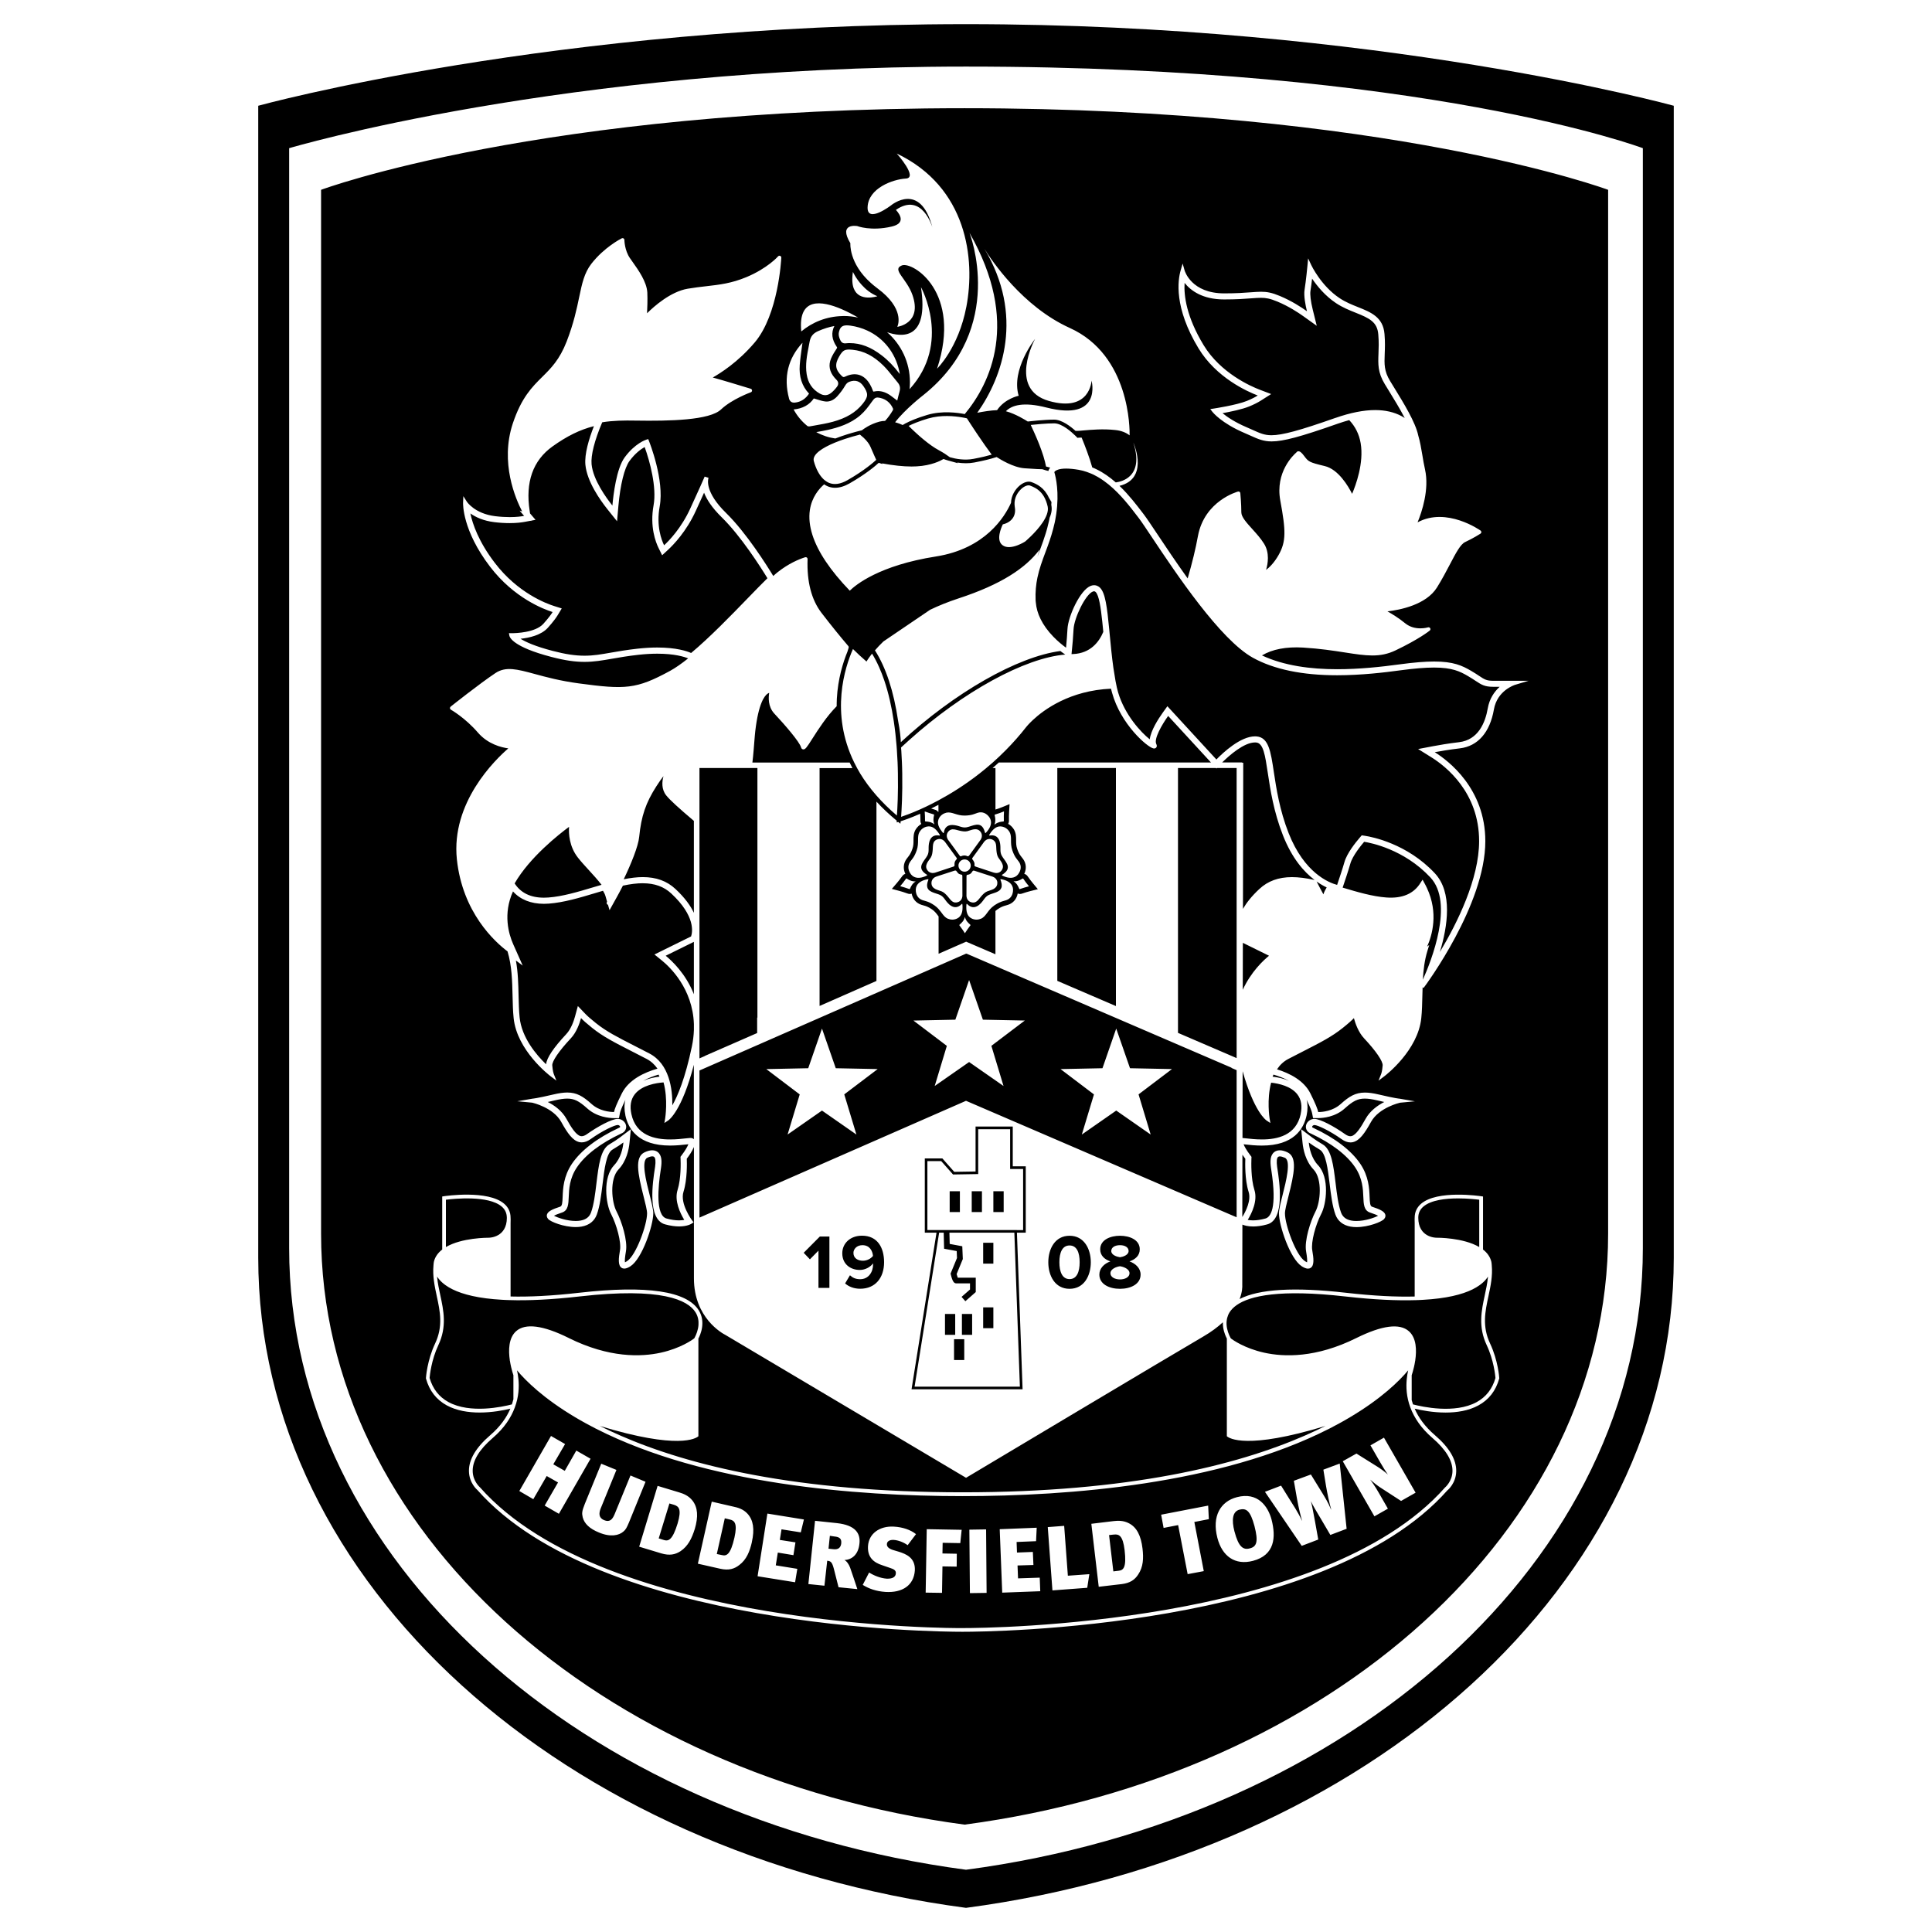 <?xml version="1.0" encoding="UTF-8"?> <svg xmlns="http://www.w3.org/2000/svg" id="Layer_1" data-name="Layer 1" viewBox="0 0 800 800"><path d="M553,173.05c6.13-2.15,11.66-3.25,16.41-3.25,4.19,0,7.88.85,10.96,2.51.46.25.88.5,1.29.77-1.95-3.78-4.43-7.79-6.38-10.97-.67-1.08-1.3-2.11-1.86-3.04-2.94-4.81-2.79-8.28-2.62-12.69.09-2.22.19-4.73-.08-7.91-.42-5.16-3.66-6.7-9.35-8.97-2.68-1.07-5.44-2.18-8.15-3.98-4.5-2.99-7.81-7.05-9.91-10.14-.2,1.7-.43,3.51-.66,4.94-.27,1.56.08,4.44.94,7.93l1.65,6.66-5.58-3.99c-1.98-1.42-6-4.08-10.71-6.04-3.1-1.3-4.84-1.56-6.79-1.56-1.15,0-2.41.09-4.02.21-2.72.21-6.1.46-11.26.46-8.96,0-13.83-3.67-16.37-6.85-.34,5.33.79,14.07,7.88,25.77,7.03,11.59,19.57,17.06,23.24,18.46l4.73,1.8-4.27,2.71c-1.29.82-2.92,1.64-4.82,2.42-2.93,1.2-7.79,2.2-11.05,2.79,1.91,1.56,5.13,3.76,10.04,5.85.9.38,1.71.75,2.47,1.09,3.03,1.37,4.84,2.19,7.75,2.19,4.44,0,11.62-1.94,26.51-7.18M209.87,504.26c-.02-1.93-.7-3.43-2.11-4.64-5.53-4.75-19.89-3.25-23.12-2.84v19.6c6.6-3.89,17.17-3.86,17.8-3.87.3,0,7.43-.13,7.44-8.25M235.5,554.04c16.71,8.3,29.96,7.88,38.15,6.07,8.18-1.81,13.07-5.34,13.8-5.9.25-.41,1.14-2.01,1.57-4.1.05-.25.09-.49.13-.76.04-.25.06-.5.08-.76.11-1.64-.15-3.44-1.21-5.16-3.18-5.14-14.09-10.46-47.93-6.61-11.93,1.36-21.51,1.77-29.24,1.52-.48-.02-.95-.03-1.41-.05-.47-.02-.94-.04-1.4-.07-9.85-.54-16.34-2.22-20.6-4.31-1.13-.55-2.09-1.13-2.93-1.73-1.04-.74-1.88-1.51-2.54-2.27-.38-.44-.71-.89-.99-1.32.01.12.03.25.04.37.24,2.43.75,4.84,1.29,7.32,1.38,6.41,2.81,13.04-.79,20.69-2.94,6.25-3.55,12.63-3.63,13.6,1.29,4.51,3.91,7.88,7.81,10,8.98,4.9,22.3,1.99,26.27.96.24-.72.45-1.44.62-2.14v-9.95c-.08-.22-.24-.71-.43-1.37-.32-1.11-.73-2.75-1.02-4.62-.04-.09-.07-.15-.08-.15l.05-.02c-.61-4.13-.55-9.26,2.61-12.07,3.83-3.4,11.15-2.45,21.76,2.81M459.81,527.23c0-1.85,2.61-2.74,3.95-2.9,1.31.16,3.95,1.05,3.95,2.9,0,1.56-1.78,2.55-3.95,2.55s-3.95-.99-3.95-2.55M467.33,518.02c0,1.66-2.26,2.39-3.57,2.58-1.31-.19-3.61-.93-3.61-2.58,0-1.5,1.5-2.42,3.61-2.42s3.57.92,3.57,2.42M455.22,527.77c0,3.99,4.08,5.9,8.54,5.9s8.54-1.95,8.54-5.9c0-2.58-2.04-4.56-4.59-5.45,2.36-.83,4.24-2.36,4.24-5.01,0-3.99-4.27-5.61-8.19-5.61s-8.19,1.63-8.19,5.61c0,2.64,1.85,4.18,4.21,5.01-2.55.89-4.56,2.87-4.56,5.45M438.67,522.67c0-3.92,1.15-6.95,4.21-6.95s4.18,3.03,4.18,6.95-1.15,6.98-4.18,6.98-4.21-3.06-4.21-6.98M434.08,522.67c0,5.49,2.71,11,8.8,11s8.8-5.52,8.8-11-2.74-10.97-8.8-10.97-8.8,5.48-8.8,10.97M393.24,501.89h4.23v-8.63h-4.23v8.63ZM402.37,501.89h4.23v-8.63h-4.23v8.63ZM411.33,501.89h4.27v-8.63h-4.27v8.63ZM411.33,541.35h-4.22v8.63h4.22v-8.63ZM411.33,514.61h-4.22v8.63h4.22v-8.63ZM398.31,552.72h4.23v-8.63h-4.23v8.63ZM399.28,554.54h-4.23v8.61h4.23v-8.61ZM395.53,544.09h-4.23v8.63h4.23v-8.63ZM388.89,510.42h1.88l.16,6.65s3.98.74,5.22.97c.04,1.03.11,2.53.12,2.87-.19.44-2.66,6.46-2.66,6.46l.09.36c.74,3.09,1.41,3.69,2.31,3.69h5.65v2.53c-.64.58-3.5,3.06-3.5,3.06l1.58,1.79,4.3-3.78v-5.96h-7.45c-.14-.36-.33-.94-.47-1.49.28-.66,2.56-6.23,2.56-6.23l-.22-5.29s-3.94-.74-5.21-.97c-.01-1.02-.07-3.44-.11-4.66h26.88l2.29,63.76h-43.6l10.17-63.76ZM421.05,509.34h-37.04v-28.56h5.72l4.9,5.55,10.42-.17v-18.57h13.22v16.46h5.38v25.3h-2.6ZM387.79,510.42l-10.34,64.85h45.98l-2.34-64.85h3.65v-27.47h-5.38v-16.47h-15.4v18.61l-8.83.14-4.9-5.54h-7.29v30.73h4.87ZM361.49,520.06c-1.02,1.24-2.58,1.98-4.18,1.98-2.04,0-3.92-.99-3.92-3.25,0-1.5,1.31-3.19,3.73-3.19,3.03,0,4.18,2.42,4.37,4.46M361.52,523.12v.45c0,3.22-1.92,6.12-5.33,6.12-1.88,0-3.09-.57-4.24-1.63l-2.01,3.38c1.5,1.34,3.67,2.2,6.25,2.2,6.28,0,9.89-4.56,9.89-10.97,0-6.03-2.71-11-9.15-11-4.85,0-8.16,3.15-8.16,7.3,0,4.53,3.44,6.89,7.27,6.89,2.33,0,4.46-1.31,5.49-2.74M339.48,512.02l-6.69,6.73,2.58,2.71,3.54-3.6v15.43h4.53v-21.27h-3.95ZM258.96,461.82c-.5-2.35-.5-4.5,0-6.42-1.62,3.36-2.13,4.86-2.26,5.53l-.4,2.06h-2.1c-1.99-.02-7.05-.44-11.01-4-3.47-3.12-5.41-4.08-8.33-4.08-1.38,0-3.06.24-5.13.73-1.09.26-2.06.47-2.91.67,2.79,1.42,5.89,3.65,7.75,7,1.81,3.28,3.91,6.69,5.84,7.12.15.04.31.05.47.05.64,0,1.39-.3,2.23-.9,4.33-3.09,10.25-6.28,12.66-6.28.18,0,.34.01.49.04,1.52.22,2.75,1.36,2.99,2.78.21,1.23-.4,2.43-1.55,3.03l-.04.02-.04.02-.36.17c-8.54,4-14.88,8.83-18.36,13.99-3.1,4.6-3.27,9.06-3.4,12.31-.11,2.86-.22,5.56-2.74,6.41-1.86.61-2.85,1.04-3.38,1.33,1.5.8,5.33,2.18,9.01,2.18.71,0,1.38-.06,1.97-.16,2.26-.4,3.68-1.49,4.36-3.33,1.18-3.2,1.73-7.75,2.26-12.16.91-7.46,1.69-13.9,5.28-16.04,1.8-1.06,3.26-2.02,4.35-2.84l4.62-3.48-.58,5.76c-.26,2.57-1.19,7.4-4.52,10.89-3.83,4.02-2.83,13.69-.84,17.4,2.15,4.13,4.69,12.15,3.89,16.56-.39,2.27-.53,3.78-.4,4.51.19-.08.48-.23.9-.5,3.72-2.42,8.26-15,8.26-19.75,0-1.35-.71-4.14-1.46-7.09-2.4-9.46-3.77-16.3.48-18.23,1.19-.55,2.21-.81,3.12-.81,1.06,0,1.78.37,2.2.68,1.87,1.4,1.78,4.08,1.44,6.53l-.12.81c-1.09,7.02-2.22,18.97,2.41,20.23,1.87.51,3.6.77,5.15.77.89,0,1.61-.09,2.18-.2-1.66-2.72-4.21-7.94-2.76-12.44,1.48-4.67,1.29-11.45,1.23-12.77l-.04-.91.55-.73c1.53-2.01,2.37-3.56,2.72-4.48-.21.02-.43.05-.67.08-1.82.2-4.22.47-6.89.47-13.13,0-17.33-6.82-18.54-12.54M274.76,448.2c-3.04.22-9.01,1.14-11.95,4.96-1.61,2.1-2.08,4.83-1.37,8.13,1.87,8.85,9.63,10.53,16.06,10.53,2.53,0,4.85-.26,6.53-.45.68-.08,1.24-.14,1.64-.16.09,0,.17-.01.25-.01.71,0,1.13.26,1.39.54v-30.84c-4.93,19.05-10.33,22.87-10.58,23.03l-1.62,1.08.32-1.92c.02-.12,1.25-7.86-.67-14.89M272.69,444.97c-2.07.61-4.31,1.43-6.38,2.57,2.29-.98,4.71-1.48,6.76-1.73-.12-.29-.25-.57-.38-.84M245.49,367.45c1.2-.36,2.4-.71,3.6-1.06-1.5-1.98-3.44-4.1-5.27-6.1-1.67-1.82-3.24-3.54-4.52-5.17-3.63-4.63-3.85-10-3.67-12.74-4.12,3.04-16.31,12.59-22.53,23.42,2.51,3.91,6.57,5.91,12.12,5.91.6,0,1.22-.02,1.85-.07,5.86-.43,12.25-2.34,18.42-4.19M266.17,365.73c-2.41,0-5.11.33-8.24,1-1.06,2.08-1.97,3.75-2.57,4.83l-2.96,5.33-.65-2.24c-.14-.04-.26-.12-.36-.23-.28-.33-.21-.65-.02-1.08l-.66-2.31c-.21-.74-.62-1.5-1.03-2.18-1.14.33-2.28.67-3.42,1.02-6.34,1.9-12.86,3.84-19,4.3-.69.05-1.38.08-2.03.08-5.42,0-9.8-1.77-12.81-5.13-4.22,9.33-1.77,17.67.08,21.84l3.94,8.86-2.82-2.1c.89,4.86,1,9.79,1.11,14.6.08,3.17.14,6.13.43,8.92.84,8.46,7,15.64,10.96,19.46.26-2.65,3.07-6.85,8.37-12.51,2-2.13,3.12-5.48,3.61-7.28l1.18-4.33,3.1,3.24c.91.95,2.36,2.22,4.32,3.78,4.31,3.47,8.78,5.75,16.18,9.53,1.82.93,3.8,1.94,5.99,3.08,8.34,4.33,9.62,14.84,9.53,21.49,2.23-3.92,5.34-11.22,8.08-24.31.51-2.41.77-4.69.85-6.87v-2.46c-.5-14.7-9.92-23.63-13.26-26.34l-3.08-2.49,3.55-1.75,11.62-5.72c.6-1.75,1.89-8.39-8.2-17.78-3.05-2.85-6.9-4.24-11.79-4.24M275.65,395.75c2.44,1.98,8.28,7.35,11.67,15.94v-21.69l-11.67,5.75ZM287.32,339.91c-6.23-5.26-10.01-8.73-11.46-10.56-2.01-2.54-1.76-5.66-1.13-7.97-.73.92-1.68,2.24-2.9,4.14-4.43,6.89-6.3,12.39-7.16,21.04-.38,3.89-3.4,11.29-6.4,17.52,2.93-.58,5.54-.89,7.9-.89,5.56,0,9.98,1.61,13.52,4.92,3.92,3.65,6.27,6.98,7.63,9.87v-38.08ZM309.69,247.65c3.11-3.21,5.86-6.04,8.09-8.22-2.78-4.55-10.97-17.45-18.93-25.23-4.1-4.02-6.25-7.45-7.31-10.18-.87,1.92-1.98,4.38-3.42,7.5-3.91,8.59-9.32,14.12-11.45,16.1l-2.49,2.3-1.5-3.04c-1.16-2.35-3.68-8.79-2.04-17.71,1.34-7.39-1.55-18.15-3.7-24.06-1.48.82-3.9,2.53-6.28,5.77-2.11,2.88-3.82,9.85-4.6,18.67l-.55,6.3-3.95-4.94c-3.12-3.91-8.47-11.51-9.16-18.44-.42-4.5,1.47-10.75,3.53-16.01-5.77,1.45-11.17,4.11-17.15,8.4-8.12,5.81-11.3,14.81-9.45,26.73l.15,1.01,2.27,2.65-1.8.34.02.15-.29-.1-2.22.42c-1.29.25-3.46.55-6.44.55-2.02,0-4.15-.13-6.35-.4-4.52-.55-7.73-2.09-9.9-3.6.92,4.38,3.42,11.72,10.14,20.49,9.46,12.39,21.23,16.81,24.62,17.87l3.08.97-1.67,2.77c-.58.96-1.76,2.64-4.1,5.25-2.76,3.06-7.7,4.16-11.29,4.54,2.07,1.3,5.98,3.12,13.33,5.03,5.24,1.37,9.29,1.98,13.14,1.98s6.89-.56,10.96-1.27c3.09-.54,6.56-1.14,10.96-1.63,2.87-.32,5.63-.49,8.21-.49,7.9,0,12.3,1.5,14.03,2.27,7.77-6.5,16.47-15.48,23.5-22.73M313.51,421.37h.12v-103.35h-24v120.24l.47-.21,1.83-.8v-.05l21.59-9.44v-6.4ZM485.29,442.68l-13.84,10.48h0s5.02,16.63,5.02,16.63l-.13-.09-14.13-9.84-.04.03-14.11,9.83-.1.07,5.02-16.6v-.02l-13.83-10.48h0s17.36-.36,17.36-.36h0s5.69-16.41,5.69-16.41l.09.24,5.58,16.05.04.12,17.32.35h.04ZM424.35,422.58l-13.84,10.48h0s5.03,16.63,5.03,16.63l-.13-.09-14.13-9.84-.03.03-14.11,9.83-.1.07,5.02-16.6v-.02l-13.83-10.48h0s17.36-.36,17.36-.36h0s5.69-16.41,5.69-16.41l.09.24,5.58,16.05.04.12,17.32.35h.05ZM363.43,442.68l-13.84,10.48h0s5.03,16.63,5.03,16.63l-.13-.09-14.13-9.84-.03.03-14.11,9.83-.1.07,5.02-16.6v-.02l-13.83-10.48h0s17.36-.36,17.36-.36h0s5.69-16.41,5.69-16.41l.09.24,5.58,16.05.04.12,17.32.35h.05ZM509.94,442.11l-109.72-47.23-.11.05-.09-.04-108.09,47.37-1.83.8-.47.21h0v60.92h0l2.3-1.01h0s108.08-47.36,108.08-47.36l109.81,47.27h0s2.24.95,2.24.95v-60.91l-2.11-.91v-.11ZM437.81,406.15l24.27,10.44v-98.58h-24.27v88.13ZM503.5,318.02h-15.72v109.67l22.18,9.54,2.1.91v-16.77h0v-103.35h-8.18l-.11.13-.07.08-.07-.08-.12-.13ZM443.78,270.01c-.04.36-.07.65-.09.85.23,0,.44-.02.65-.03,7.21-.3,10.78-5.05,12.51-9.17-.06-.63-.12-1.25-.18-1.87-.08-.77-.15-1.53-.23-2.28-.63-6-1.37-10.99-2.74-12.36-.21-.22-.43-.32-.68-.32-.14,0-.3.04-.47.1-3.11,1.2-7.78,10.99-8.01,15.62-.18,3.41-.47,6.61-.68,8.6h0c-.03.32-.06.6-.09.85M559.14,357.65c-.9,3.13-2.47,7.79-3.18,9.89,6.08,1.82,12.34,3.67,18.1,4.09,6.67.49,11.44-1.59,14.2-6.17l.8-1.21.7,1.3c.39.72.78,1.44,1.1,2.15,4.84,10.33,2.17,19.58.09,24.26l.86-.65-.76,2.47c-1.18,3.85-1.65,7.87-1.88,11.9,3.49-7.76,13.03-31.75,3.11-42.37-10.93-11.7-24.81-14.34-27.41-14.74-1.07,1.25-4.8,5.72-5.73,9.06M553.67,366.42c.78-2.3,2.21-6.57,3.04-9.46,1.04-3.7,4.72-8.23,6.25-10.01l.91-1.06,1.39.21c2.81.43,17.39,3.21,28.88,15.51,7.39,7.91,5.34,21.82,2.08,32.6,7.23-12.08,16.25-30.31,16.25-45.93,0-20.21-13.81-30.99-19.75-34.69l-5.51-3.43,6.38-1.21c2.37-.45,6.13-1.1,10.61-1.63,7.95-.96,10.83-8.14,11.85-13.99.69-4.01,2.7-6.93,4.94-8.94h-2.69c-3.55,0-4.86-.87-7.24-2.43-.8-.53-1.78-1.18-3.08-1.94-3.45-2.04-6.68-3.6-14.17-3.6-3.71,0-8.29.38-13.99,1.15-6.4.87-16.08,2.04-26.15,2.04-14.44,0-26.17-2.44-34.87-7.25-13.54-7.49-31.85-34.95-41.69-49.7-2.37-3.55-4.4-6.61-5.53-8.09l-.49-.64c-3.07-4.03-7.06-9.25-12.02-13.3-.61-.5-1.24-.98-1.88-1.44-.84-.61-1.71-1.18-2.6-1.69-.63-.36-1.27-.7-1.92-1.02-.28-.13-.56-.25-.85-.37-.06-.02-.11-.05-.17-.07-.52-.22-1.05-.43-1.59-.61-1.1-.38-2.23-.69-3.4-.89-1.97-.34-3.71-.51-5.18-.51s-2.46.16-3.21.39c-.26.08-.48.16-.67.25-.21.09-.38.19-.52.29-.08.05-.14.1-.2.15-.15.13-.26.25-.32.36.02.05.03.11.05.17.59,1.98,2.06,8.25.76,17.21-.11.77-.25,1.55-.4,2.35-.07.36-.13.71-.21,1.08-.09.42-.2.81-.3,1.22-.11.47-.23.95-.34,1.41-.94,3.59-2.1,6.74-3.24,9.78-1.33,3.55-2.54,6.84-3.3,10.48-.59,2.84-.91,5.89-.76,9.47.01.25.06.51.08.76.2,2.35.85,4.67,1.99,6.96,1.22,2.47,2.97,4.9,5.26,7.27,1.93,1.99,3.85,3.54,5.27,4.57.02-.16.03-.35.05-.52.19-1.94.4-4.52.55-7.24.26-5.17,5.22-16.16,9.63-17.85.48-.18.93-.27,1.39-.27.65,0,1.6.19,2.47,1.06,2.16,2.16,2.89,7.8,3.82,17.44.06.6.11,1.21.17,1.84.42,4.4.87,9.17,1.52,13.82l.9,5.54c.17.9.35,1.8.55,2.68.1.47.23.94.36,1.41.06.22.11.43.17.64,2.74,9.28,9.46,16.52,13.08,19.38.49-3.66,3.44-8.32,5.49-11.17l1.82-2.53,2.11,2.29,12.33,13.41,5.85,6.36c2.85-2.93,9.99-9.58,15.99-9.58.23,0,.46,0,.68.03,4.96.44,5.82,6.13,7.12,14.75,1,6.65,2.36,15.72,6.13,25.31,6.46,16.37,16.48,20.46,20.07,21.42M549.34,367.46c-1.26-.6-2.67-1.39-4.16-2.45,1.06,2.08,2.03,3.91,2.82,5.32.29-1,.8-1.98,1.35-2.86M527.16,445.85c2.01.25,4.34.74,6.55,1.69-2.01-1.1-4.18-1.91-6.2-2.51-.06-.02-.12-.04-.18-.06-.13.27-.25.55-.38.84.07,0,.14.02.21.03M538.58,461.29c.7-3.3.24-6.03-1.37-8.13-2.62-3.4-7.64-4.49-10.86-4.85-1.88,7.01-.66,14.67-.64,14.79l.32,1.92-1.62-1.08c-.24-.16-5.15-3.62-9.86-20.37l-.06,27.65c.39.03.89.08,1.51.15,1.69.19,4.01.45,6.53.45,6.44,0,14.19-1.68,16.07-10.53M525.48,395.75l-10.84-5.34-.04,19.44c3.45-7.51,8.62-12.27,10.88-14.1M516.67,505.13c.57.11,1.29.2,2.18.2,1.55,0,3.28-.26,5.14-.77,1.99-.54,4.94-3.89,2.41-20.22l-.12-.78c-.34-2.48-.44-5.17,1.43-6.56.43-.32,1.16-.69,2.22-.69.91,0,1.93.26,3.12.81,4.25,1.93,2.88,8.77.48,18.22-.75,2.96-1.46,5.75-1.46,7.1,0,4.75,4.54,17.33,8.25,19.75.42.28.71.43.91.51.13-.72-.01-2.24-.4-4.53-.79-4.38,1.75-12.4,3.88-16.5,2.01-3.74,3.01-13.41-.82-17.43-3.32-3.49-4.25-8.32-4.52-10.89l-.58-5.76,4.62,3.48c1.09.82,2.55,1.77,4.34,2.83,3.6,2.15,4.38,8.58,5.29,16.03.53,4.41,1.09,8.97,2.26,12.16.68,1.85,2.1,2.94,4.36,3.34.6.11,1.26.16,1.98.16,3.68,0,7.51-1.38,9.01-2.18-.53-.29-1.52-.72-3.36-1.32-2.55-.86-2.65-3.56-2.76-6.42-.13-3.25-.31-7.71-3.4-12.32-3.47-5.15-9.82-9.99-18.35-13.98l-.37-.17-.04-.02-.04-.02c-1.16-.6-1.76-1.8-1.55-3.05.23-1.4,1.47-2.55,3-2.77.13-.02.29-.03.47-.03,2.41,0,8.32,3.19,12.65,6.28.84.6,1.59.9,2.23.9.16,0,.32-.02.48-.05,1.92-.44,4.02-3.84,5.83-7.12,1.86-3.35,4.96-5.58,7.75-7.01-.85-.19-1.82-.41-2.91-.67-2.07-.49-3.75-.73-5.13-.73-2.92,0-4.87.95-8.33,4.08-3.96,3.57-9.02,3.98-11.01,3.99h-2.1s-.4-2.05-.4-2.05c-.13-.67-.64-2.17-2.26-5.53.49,1.92.49,4.06,0,6.42-1.22,5.72-5.41,12.54-18.55,12.54-2.67,0-5.06-.27-6.81-.46-.28-.03-.53-.06-.74-.08.35.92,1.19,2.46,2.72,4.48l.55.73-.04.91c-.05,1.31-.24,8.1,1.24,12.78,1.44,4.48-1.11,9.7-2.77,12.42M514.46,478.14l-.05,25.8c1.43-2.32,3.76-6.88,2.6-10.47-1.6-5.03-1.42-12.06-1.35-13.65-.35-.46-.77-1.04-1.2-1.68M506.06,315.72h8.3v.13h.44l-.12,60.5c1.43-2.49,3.58-5.26,6.78-8.23,3.54-3.31,7.96-4.92,13.52-4.92,2.74,0,5.81.39,9.36,1.18-4.4-3.35-9.36-8.98-13.09-18.46-3.88-9.86-5.27-19.1-6.28-25.85-1.12-7.44-1.86-12.36-4.82-12.62-.15-.01-.31-.02-.47-.02-4.59,0-10.67,5.38-13.61,8.28M612.52,516.37v-19.59c-1.39-.17-4.8-.55-8.7-.55-5.21,0-11.26.67-14.43,3.39-1.42,1.22-2.11,2.73-2.11,4.62,0,8.14,7.14,8.27,7.44,8.27.6-.01,11.19-.03,17.79,3.86M585.09,581.53c3.85,1.01,17.31,3.99,26.35-.94,3.89-2.12,6.52-5.49,7.8-10-.08-.97-.69-7.36-3.63-13.6-3.6-7.65-2.17-14.28-.79-20.69.53-2.48,1.05-4.89,1.29-7.32.01-.12.04-.25.04-.37-.28.43-.61.87-.99,1.32-.66.76-1.5,1.53-2.54,2.27-.83.59-1.8,1.18-2.92,1.73-4.26,2.09-10.76,3.77-20.61,4.31-.46.03-.93.04-1.4.07-.46.02-.93.04-1.41.05-7.72.24-17.31-.17-29.24-1.52-27.06-3.08-39.45-.3-44.96,3.57-1.38.97-2.34,2-2.97,3.03-.47.76-.77,1.54-.97,2.32-.24.97-.3,1.93-.24,2.84.02.26.04.51.08.76.04.26.08.51.13.76.43,2.09,1.33,3.69,1.57,4.1.74.56,5.62,4.09,13.81,5.9,8.18,1.81,21.44,2.23,38.15-6.07,10.61-5.26,17.93-6.22,21.76-2.81,3.17,2.81,3.23,7.94,2.62,12.06l.04.02s-.04.08-.07.14c-.28,1.88-.7,3.51-1.02,4.63-.19.66-.35,1.15-.42,1.37v10.29c.15.59.34,1.18.54,1.78M280.59,630.81c1.74-5.9.49-7.03-1.42-7.68l-1.98-.58-4.43,14.47,2.2.68c1.82.54,3.52.04,5.63-6.89M304.12,636.67c1.33-5.96,0-7.06-1.98-7.49l-2.02-.48-3.31,14.79,2.22.46c1.82.42,3.48-.17,5.09-7.28M348.34,639.03c.19-1.92-.76-2.62-2.86-2.81l-1.85-.28-.56,5.34,1.94.21c2.26.28,3.15-.78,3.34-2.47M511.18,634.17c1.69,6.5,3.67,7.73,6.37,6.97,2.79-.7,3.59-2.71,1.9-9.23-1.72-6.36-3.35-7.49-6.17-6.81-2.95.77-3.36,4.22-2.11,9.07M461.3,635.42l-2.06.22,1.77,15.04,2.24-.27c1.92-.22,3.27-1.33,2.43-8.51-.72-6.09-2.37-6.7-4.38-6.47M401.39,633.4l6.93-.11.21,26.29-6.91.1-.23-26.28ZM413.96,633.21l15.32-.61-.27,5.57-8.06.33.16,4.38,6.57-.26.24,5.41-6.58.2.21,5.34,8.98-.3.22,5.62-15.75.59-1.04-26.27ZM433.86,632.34l6.79-.52,1.53,20.65,8.89-.64-.87,5.64-14.41,1.08-1.93-26.21ZM451.9,630.97l9.17-1.11c1.82-.22,4.17-.3,6.42.91,3.23,1.67,4.97,5.14,5.6,10.44.48,4.06.32,7.61-1.78,10.74-1.39,2.17-3.33,3.56-6.85,3.99l-9.5,1.11-3.06-26.07ZM480.8,627.2l19.48-3.76.27,5.61-6,1.17,3.91,20.35-6.68,1.25-3.94-20.31-6.02,1.17-1.01-5.48ZM512.16,619.95c8.6-2.28,12.87,3.71,14.36,9.27,1.9,7.31,1.35,14.73-7.72,17.1-7.39,1.92-12.74-1.89-14.71-9.52-2.34-9.04,1.33-15.09,8.08-16.85M539.01,640.09l-15.22-22.36,6.68-2.56,3.83,6.16c3.29,5.06,4.38,7.42,4.78,8.31h.07c-.63-2.02-1.4-5.22-2.11-9.15l-1.28-7.33,7.05-2.6,4.67,7.58c1.06,1.76,2.45,3.91,3.67,6.9h.07c-.7-2.28-1.75-7.3-2.16-9.85l-1.08-6.63,6.77-2.53,2.86,27.01-6.74,2.55-3.91-6.66c-1.67-2.78-3.44-5.72-4.12-7.27h-.02c.37,1.29,1.06,4.76,1.68,8.22l1.36,7.61-6.85,2.62ZM569.12,627.89l-13.11-22.82,5.66-3.18,8.6,5.38c1.4.85,3.02,2.07,4.43,3.29-.95-1.27-2.29-3.48-3.17-5.02l-4.05-7.05,5.59-3.19,13.1,22.79-6.02,3.42-8.61-5.58c-1.27-.84-2.85-2.07-4.18-3.24.64.8,2.03,2.74,3.63,5.56l3.71,6.46-5.58,3.17ZM398.2,633.47l-.57,5.5-7.3-.13-.08,4.42,5.94.11-.05,5.34-5.89-.1-.18,10.96-6.77-.1.44-26.27,14.47.26ZM379.29,635.26l-3.45,4.57c-1.75-1.28-4.04-2.09-5.85-2.19-1.71-.08-2.74.7-2.74,1.75-.07.85.48,1.75,2.4,2.39l2.64.79c2.79.91,6.78,2.4,6.53,7.68-.4,6.27-5.23,9.33-12.09,8.94-3.95-.26-6.97-1.36-9.49-2.92l2.64-5.13c1.85,1.19,4.62,2.36,7.25,2.55,2.62.11,3.76-.8,3.82-2.23.08-1.15-.73-1.7-2.5-2.25l-3.02-1.04c-3.81-1.2-6.27-3.41-6.01-7.93.3-5.21,4.82-8.43,10.68-8.1,3.65.19,7,1.33,9.2,3.12M355.87,639.24c-.48,4.54-3.12,6.57-6.23,6.76.87.32,1.82,1.65,2.36,3.08.67,1.85,2.33,6.89,3.01,8.94l-7.79-.78-1.94-7.64c-.74-2.8-1.28-3.18-2.75-3.33l-1.15,10.34-6.65-.69,2.76-26.19,9.03.96c7.65.84,9.87,4.2,9.35,8.53M332.88,629.18l-1.29,5.34-7.98-1.26-.7,4.39,6.47,1.01-.84,5.3-6.46-1.07-.85,5.29,8.92,1.44-.92,5.56-15.53-2.49,4.06-25.95,15.11,2.44ZM311.35,638.5c-.89,3.97-2.26,7.31-5.21,9.53-2.07,1.63-4.37,2.34-7.88,1.56l-9.29-2.1,5.75-25.69,9.03,2.08c1.77.36,4.03,1.01,5.76,2.9,2.45,2.67,3,6.47,1.82,11.73M287.68,633.15c-1.23,3.91-2.8,7.09-5.9,9.17-2.22,1.43-4.56,1.9-7.95.9l-9.16-2.77,7.63-25.18,8.91,2.69c1.75.52,3.9,1.35,5.51,3.38,2.24,2.85,2.48,6.67.97,11.81M267.29,613.6l-6.86,16.85c-.88,2.05-1.36,3.02-2.28,3.72-1.82,1.63-5.36,2.43-10.15.4-3.85-1.55-6.03-3.67-6.7-6.24-.39-1.72-.39-2.47.88-5.66l6.78-16.58,6.29,2.57-6.49,15.88c-.9,2.22-.8,4.02,1.38,4.92,2.24.91,3.37-.1,4.35-2.44l6.58-16.05,6.23,2.6ZM244.53,604.04l-13.1,22.79-5.89-3.4,5.53-9.58-4.69-2.66-5.55,9.59-5.79-3.38,13.12-22.8,5.83,3.35-4.88,8.39,4.75,2.7,4.78-8.39,5.89,3.38ZM399.08,674.15c9.55,0,148.74-1.05,199.25-58.19.12-.11,3.07-2.6,3.11-6.87.04-4.29-2.75-8.88-8.28-13.64-4.82-4.14-7.61-8.49-9.15-12.61-.41-1.1-.74-2.17-.98-3.23-.49-2.13-.67-4.17-.66-6.04,0-.42.02-.83.04-1.23.02-.42.05-.84.09-1.23.13-1.36.34-2.6.59-3.68-3.62,4.34-10.97,11.64-24.15,19.46-1.42.85-2.91,1.7-4.47,2.55-1.28.7-2.59,1.4-3.96,2.1-.08.04-.16.08-.23.11-45.27,23.01-107.46,27.86-151.69,27.86s-106.43-4.84-151.69-27.86c-.08-.04-.16-.08-.23-.11-1.38-.7-2.69-1.4-3.97-2.1-1.56-.85-3.04-1.71-4.47-2.55-13.18-7.83-20.53-15.13-24.15-19.46.25,1.08.46,2.33.59,3.68.04.4.07.81.09,1.23.02.4.03.81.04,1.23.01,1.86-.17,3.88-.65,5.99-.25,1.07-.58,2.17-.99,3.28-1.54,4.13-4.32,8.47-9.15,12.61-5.54,4.76-8.32,9.34-8.28,13.64.04,4.27,3,6.76,3.02,6.79,52.14,58.96,198.35,58.32,199.83,58.28h.51M382.89,336.09s.09-.04.13-.06c1.2.46,2.28.8,3.3,1.1.4.1.52.1.44.47-.23,1.04-.46,2.3.18,3.78-1.25-1.03-2.52-1.16-3.58-1.23-.38-.02-.35-.13-.33-.55,0-1.08-.03-2.22-.13-3.51M396.23,380.38c-1.23.55-2.5.55-3.8.02-1.68-.76-2.33-2.42-3.84-4.05-.45-.49-.98-.98-1.64-1.44-2.41-1.67-3.74-1.77-4.94-2.17-1.89-.63-2.87-2.3-2.81-4.49.16-2.3,2.03-3.49,4.19-4.03,1.25-.24,1.22-.43.76.85-1.25,3.99,2.1,4.38,4.44,5.24.23.08.44.17.64.26,1.7.82,2,2.17,3.52,3.65.25.25.49.47.74.64,1.87,1.38,3.47.69,4.47-.28.21-.24.55-.6.57.09.19,2.58-.21,4.75-2.29,5.71M401.61,383.45c-.67.89-1.35,1.84-2.06,2.98-.72-1.14-1.4-2.09-2.07-2.98-.26-.32-.35-.39-.06-.64.81-.7,1.75-1.57,2.13-3.13.38,1.56,1.31,2.43,2.13,3.13.29.25.19.32-.06.64M419.48,368.25c.06,2.19-.93,3.86-2.81,4.49-1.13.38-2.39.51-4.54,1.91-.13.09-.26.16-.4.26-2.86,1.98-3.29,4.5-5.48,5.49-1.31.53-2.57.53-3.8-.02-2.08-.95-2.47-3.12-2.29-5.71.02-.69.36-.33.57-.09.99.97,2.6,1.67,4.47.28.24-.18.49-.39.74-.64,1.52-1.48,1.82-2.83,3.52-3.65.78-.37,1.77-.62,2.68-.96,1.79-.66,3.3-1.65,2.4-4.55-.46-1.28-.49-1.09.76-.85,2.16.53,4.03,1.73,4.19,4.03M384.09,360.44c-.82-1.07-.68-2.07-.22-3.03.39-.81,1.07-1.58,1.54-2.32.57-.91.7-2.03.8-3.17.08-1.13.02-2.19.39-3.04.27-.63.77-1.02,1.38-1.27.21-.08.42-.14.62-.17,1.2-.21,2.26.42,3.02,1.61l4.42,6.08c.16.19.23.39.15.59-.45.43-1.06,1.05-.94,2.45.02.39-.13.59-.54.7l-6.11,2.02-.3.1c-.8.27-1.46.56-2.29.5-.8-.07-1.49-.46-1.92-1.05M398.51,370.31c.11,1.65-.56,2.93-2.09,3.31-.65.16-1.28.13-1.87-.21-.8-.47-1.38-1.35-2.11-2.22-.76-.86-1.52-1.68-2.52-2.09-.41-.17-.87-.31-1.33-.46-.44-.15-.89-.3-1.28-.51-.93-.5-1.65-1.23-1.61-2.58,0-.73.33-1.46.93-1.98.59-.49,1.23-.66,1.96-.89.06-.02.12-.04.18-.06l6.42-2.08c.18-.06.36-.09.51-.07.09.02.17.05.25.11,1.02,1.5,1.39,1.42,2.31,1.63.19.11.25.31.23.56l.02,7.52ZM399.42,360.95c-1.4,0-2.54-1.14-2.54-2.54s1.14-2.54,2.54-2.54,2.54,1.14,2.54,2.54-1.14,2.54-2.54,2.54M412.98,365.56c.02.93-.33,1.56-.85,2.03-.23.21-.48.39-.76.55-.8.43-1.8.63-2.61.97-.99.4-1.76,1.22-2.51,2.09-.73.87-1.31,1.75-2.11,2.22-.59.34-1.22.37-1.87.21-1.52-.38-2.2-1.67-2.08-3.31l.02-7.52c-.01-.25.09-.56.41-.57.62-.1,1.29-.19,1.98-1.33.22-.38.4-.48.9-.34l6.42,2.08c.81.26,1.5.41,2.14.95.03.03.05.06.08.08.55.52.85,1.2.85,1.9M406.51,346.67c-.19.81-.67,1.35-1.17,2.03l-3.97,5.47c-.19.27-.41.45-.7.4-1.23-.61-2.21-.25-2.67-.04-.25.17-.49-.04-.61-.23l-4.44-6.06c-1.06-1.26-1.28-2.69-.27-3.9.43-.51.95-.85,1.63-.93.92-.09,1.91.28,3.01.55,1.12.26,2.22.46,3.26.21.85-.22,1.79-.63,2.68-.76,1.05-.15,2.05.02,2.83,1.12.43.59.59,1.37.41,2.15M407.16,349.05c.88-1.39,2.18-2.03,3.64-1.44.58.24,1.04.62,1.33,1.2.02.03.04.05.06.08.36.84.31,1.9.39,3.04.1,1.14.24,2.25.8,3.17.46.74,1.15,1.51,1.54,2.32.46.96.6,1.96-.21,3.03-.43.59-1.12.98-1.93,1.05-.23.02-.44,0-.64-.03-.55-.08-1.06-.28-1.65-.47l-6.41-2.12c-.3-.09-.53-.24-.59-.5.2-1.08-.26-1.8-.84-2.56-.17-.23-.1-.46.09-.68l4.42-6.08ZM388.47,336.2c-.27-.42-.73-.8-1.54-.99-.4-.12-.86-.26-1.35-.41.97-.48,1.97-.99,3.01-1.54v2.84s-.08.06-.12.1M388.59,339.35c.07-.19.15-.39.26-.59.67-1.17,1.69-1.92,3.06-2.26,2.36-.48,4.19,1.3,7.66,1.21,2.93-.06,4.06-.77,5.27-1.15,1.9-.6,3.68.17,4.92,1.97,1.23,1.95.42,4.02-1.01,5.72-.87.93-.73,1.07-1.11-.24-1.48-4.33-4.85-1.92-7.35-1.45-1.85.34-2.9-.58-5-.87-.35-.06-.67-.09-.97-.09-2.32-.02-3.21,1.49-3.44,2.87-.03.31-.09.81-.51.26-.81-.96-1.45-1.92-1.77-2.89-.27-.83-.3-1.65,0-2.48M412.13,339.88v-.77c-.04-.51-.13-.99-.24-1.43-.08-.3,0-.36.24-.43.06-.02.11-.03.18-.05,1.06-.33,2.17-.7,3.42-1.22-.09,1.35-.09,2.51-.06,3.63.02.41.06.52-.32.56-.97.08-2.11.25-3.22,1.07-.11.08-.23.13-.34.23.23-.57.3-1.08.34-1.58M423.3,363.86c.32-.2.37-.09.59.25.63.92,1.33,1.86,2.19,2.89-1.31.33-2.42.68-3.47,1.04-.38.15-.48.21-.63-.14-.41-.99-.95-2.15-2.32-2.99,1.61.12,2.73-.5,3.64-1.05M415.76,362.89c-1.15-.55-1.24-.37-.11-1.14,3.68-2.72.36-5.2-.85-7.44-.88-1.66-.33-2.93-.68-5.02-.05-.35-.13-.67-.21-.95-.37-1.19-1.03-1.84-1.78-2.17-.65-.28-1.36-.33-2-.24-.3.07-.79.16-.4-.4.72-1.15,1.5-2.1,2.4-2.7.82-.54,1.75-.78,2.81-.56,1.33.28,2.35,1.02,3.09,2.23,1.18,2.1.04,4.38,1.17,7.66.95,2.78,1.97,3.64,2.7,4.67,1.16,1.63.96,3.55-.38,5.28-1.48,1.76-3.7,1.62-5.76.78M379.21,364.95c-1.38.83-1.94,1.98-2.36,2.96-.15.35-.25.29-.63.13-1.05-.38-2.16-.74-3.46-1.09.87-1.02,1.58-1.95,2.23-2.85.23-.34.27-.46.59-.25.9.57,2.01,1.21,3.62,1.11M376.87,356.83c.73-1.03,1.75-1.9,2.7-4.67,1.14-3.28,0-5.56,1.17-7.66.74-1.2,1.77-1.95,3.09-2.23,2-.42,3.49.76,4.77,2.58.15.22.3.44.45.68.39.57-.09.47-.4.4-.02,0-.03,0-.05,0-1.37-.19-3.04.22-3.72,2.41-.09.28-.16.61-.22.95-.35,2.09.2,3.36-.68,5.02-1.21,2.24-4.53,4.73-.84,7.44,1.13.76,1.04.59-.11,1.14-2.05.84-4.27.99-5.76-.78-1.34-1.73-1.53-3.66-.38-5.28M420.19,209.81c-.06-.31-.07-.61-.09-.91-.07-1.32.22-2.56.72-3.63.49-1.06,1.17-1.95,1.87-2.62.12-.12.25-.25.37-.36,1.24-1.06,2.6-1.54,3.45-1.23.05.02.09.04.14.06.71.26,1.45.59,2.18,1.02,1.67.99,3.29,2.58,4.33,5.37.25.67.48,1.4.66,2.22.85,3.94-3.91,9.34-6.95,12.32-1.37,1.34-2.39,2.19-2.4,2.2-.03.02-1.38.88-3.13,1.54-2.01.76-4.56,1.27-6.27-.08-2.73-2.14-.47-7.25.17-8.58.85-.19,2.82-.8,4.05-2.49.95-1.3,1.25-2.93.89-4.85M353.2,268.75c1.71,1.71,3.57,3.43,5.6,5.18,0,0,.62-1.12,2.03-2.93.09-.11.18-.23.27-.34,1.08,1.76,2.06,3.66,2.94,5.64.77,1.73,1.46,3.51,2.09,5.36,1.82,5.35,3.09,11.15,3.96,16.95.53,3.51.91,7.02,1.18,10.42,0,.02,0,.03,0,.05.04.46.07.91.1,1.37.13,1.8.23,3.55.3,5.26.03.78.06,1.55.08,2.3,0,.04,0,.08,0,.13.02.74.04,1.46.05,2.17.15,8.06-.2,14.52-.41,17.39-.04-.04-.08-.08-.13-.11-3.2-2.72-5.97-5.48-8.39-8.24-2.63-3.01-4.84-6.03-6.67-9.03-.44-.73-.84-1.45-1.24-2.17-.02-.04-.05-.08-.07-.13-.42-.77-.82-1.54-1.19-2.3-10.05-20.54-3.81-39.51-.51-46.97M599.39,617.06c-50.87,57.55-190.69,58.62-200.31,58.62h-1.02c-9.57,0-149.42-1.06-200.39-58.71-.05-.03-3.44-2.85-3.49-7.84-.06-4.78,2.91-9.77,8.82-14.85,4.2-3.61,6.78-7.37,8.32-10.98-2.71.66-7.5,1.6-12.73,1.6-4.57,0-9.47-.72-13.6-2.97-4.31-2.35-7.2-6.07-8.59-11.06l-.03-.12v-.13c.02-.29.49-7.27,3.79-14.28,3.38-7.18,2.07-13.27.68-19.72-.88-4.08-1.77-8.3-1.34-12.75.02-.19.02-.39.05-.59.01-.15.03-.25.04-.36.03-.22.06-.37.07-.42h0s0-.01,0-.01v-.02h0c.5-2.11,1.77-3.76,3.45-5.07v-21.96l.65-.1c.74-.11,18.26-2.69,25.01,3.11,1.76,1.51,2.65,3.46,2.65,5.78,0,.09.07.96,0,2.24v30.38c7.53.19,16.89-.23,28.53-1.56,27.84-3.16,44.46-.7,49.42,7.33,1.45,2.35,1.64,4.79,1.36,6.89-.15,1.13-.45,2.17-.77,3.03-.26.7-.54,1.29-.77,1.73v40.45c-.97.87-8.2,5.68-40.82-4.26,1.35.68,2.77,1.36,4.22,2.04,1.43.67,2.9,1.34,4.43,2,28.18,12.29,72.72,23.43,141.59,23.43s113.4-11.15,141.58-23.43c1.52-.67,3-1.33,4.42-2,1.45-.68,2.86-1.36,4.22-2.04-32.62,9.93-39.86,5.12-40.82,4.25v-40.45c-.23-.44-.5-1.02-.77-1.73-.32-.86-.61-1.9-.77-3.04-.08-.63-.12-1.29-.1-1.97-2.12,1.96-4.76,3.96-8.13,5.92-11.84,6.89-96.19,57.27-97.04,57.78l-1.18.7-99.64-59.15c-1.31-.67-13.04-7.1-13.04-23.43v-54.4c-.72,1.76-2.08,3.71-2.96,4.86.07,1.59.24,8.61-1.35,13.65-1.61,5.01,3.57,11.92,3.62,11.99l.53.69-.71.5c-.1.07-1.74,1.21-5.27,1.21-1.56,0-3.49-.23-5.81-.86-7.5-2.05-5.05-17.86-4.25-23.05l.12-.77c.32-2.3.17-3.69-.44-4.15-.17-.12-.41-.19-.7-.19-.52,0-1.23.19-2.07.58-2.65,1.21-.5,9.68.93,15.3.82,3.25,1.53,6.05,1.53,7.72,0,4.92-4.55,18.7-9.4,21.87-.44.29-1.53,1-2.62,1-.38,0-.76-.09-1.11-.32-1.58-1.04-1.22-4.03-.66-7.26.61-3.37-1.42-10.65-3.63-14.91-2.31-4.29-3.59-15.28,1.23-20.34,2.77-2.91,3.59-7.03,3.83-9.4-.93.7-2.38,1.69-4.57,2.99-2.52,1.5-3.3,7.94-4.06,14.17-.55,4.55-1.13,9.26-2.4,12.72-.99,2.69-3.16,4.4-6.3,4.96-.78.14-1.59.2-2.42.2-4.96,0-10.44-2.18-11.44-3.36-.61-.72-.6-1.38-.48-1.81.38-1.37,2.3-2.23,5.48-3.27.83-.28.92-1.67,1.02-4.11.13-3.36.34-8.43,3.83-13.63,3.73-5.54,10.43-10.67,19.38-14.86l.36-.17c.23-.12.24-.25.22-.36-.05-.28-.37-.62-.87-.69-.03,0-.07,0-.11,0-1.28,0-6.32,2.34-11.18,5.81-1.29.92-2.51,1.38-3.7,1.38-.35,0-.69-.04-1.03-.11-2.74-.63-4.9-3.67-7.49-8.37-3.32-6-11.92-7.94-12.01-7.96l-6.17-.58,6.35-1.09s1.52-.06,8.62-1.73c2.24-.53,4.09-.8,5.72-.8,3.92,0,6.51,1.56,10.03,4.73,3.28,2.96,7.54,3.33,9.32,3.34.23-1.2,1.1-3.42,3.24-7.7,2.85-5.73,9.37-8.72,14.75-10.26-1.14-1.64-2.6-3.04-4.5-4.03-2.19-1.13-4.16-2.14-5.95-3.06-7.56-3.86-12.11-6.19-16.64-9.82-2.32-1.86-3.72-3.13-4.56-4.01-.59,2.17-1.86,5.85-4.21,8.35-4.89,5.22-7.84,9.53-7.7,11.24.19,2.43.6,3.47.6,3.49l1.12,2.81-2.41-1.82c-.57-.43-13.97-10.71-15.31-24.15-.3-2.9-.36-5.92-.44-9.12-.14-6.14-.29-12.49-2.08-18.43-5.24-3.94-18.66-16.06-20.98-38.13-2.46-23.52,15.88-41.25,21.3-45.93-2.89-.39-8.42-1.75-12.54-6.49-5.35-6.21-11.17-9.49-11.23-9.53-.22-.13-.37-.35-.39-.61-.02-.25.09-.5.29-.66.12-.1,12-9.55,18.55-13.9,4.28-2.86,9.02-1.58,16.18.36,4.7,1.28,10.56,2.87,18.27,3.91,19.29,2.6,23.84,2.46,37.86-5.18,2.27-1.25,4.81-3.04,7.48-5.17-1.6-.66-5.63-1.94-12.76-1.94-2.31,0-4.95.13-7.93.47-4.33.48-7.76,1.08-10.79,1.61-4.1.71-7.5,1.31-11.41,1.31s-7.99-.55-13.78-2.06c-15.81-4.12-17.25-8.08-17.37-8.83l-.17-1.01,1.02.02h.22c1.45,0,9.68-.19,13.02-3.89,2.23-2.49,3.31-4.03,3.82-4.87-3.61-1.13-15.96-5.77-25.87-18.74-11.52-15.04-11.22-26.06-11.2-26.53l.11-2.71,1.45,2.29s3.24,4.96,11.72,6c2.31.28,4.33.38,6.04.38,2.78,0,4.78-.27,5.96-.5l-1.88-2.19,1.08.37c-2.7-5.15-9.28-20.22-3.89-36.46,3.59-10.74,7.96-15.08,12.19-19.27,3.69-3.66,7.17-7.12,10.12-14.68,2.94-7.63,4.19-13.61,5.19-18.42,1.16-5.54,2.08-9.92,5-13.71,5.35-6.9,12.31-10.43,12.61-10.57.23-.12.52-.1.74.04.23.14.36.38.36.65,0,.04.04,4.24,2.3,7.52.3.44.64.91.99,1.41,2.52,3.54,5.97,8.39,6.2,12.85.13,3.03,0,6.43-.11,8.56,2.92-2.9,9.74-8.96,16.84-10.17,2.75-.47,5.24-.75,7.65-1.03,5.6-.64,10.43-1.19,16.63-3.76,8.73-3.63,13.09-8.54,13.13-8.6.21-.25.56-.33.86-.21.3.12.49.42.48.75-.05.95-1.24,23.51-10.96,35.05-7.07,8.35-14.35,12.8-17.41,14.57,3.73,1,11.79,3.46,15.72,4.66.31.1.53.38.54.71,0,.33-.19.63-.51.74-.08.03-7.84,2.86-12.3,7.08-4.71,4.54-21.37,4.87-35.33,4.65-4.91-.09-9.4-.03-13.9.7-3.19,7.5-4.76,13.67-4.41,17.39.64,6.44,6.07,13.91,8.62,17.1.4-4.57,1.67-15.29,5.07-19.94,4.32-5.9,8.83-7.31,9.02-7.37l.74-.22.29.72c.26.66,6.45,16.21,4.47,27.12-1.51,8.19.77,14.01,1.82,16.13,1.94-1.78,7.12-7.06,10.87-15.3,3.76-8.19,5.32-11.72,5.91-13.1h0s0-.02.01-.04l1.61.49c-.22.63-1.69,5.81,7.26,14.57,8.39,8.2,16.97,21.86,19.54,26.09.69-.63,1.33-1.19,1.87-1.61,4.44-3.51,8.61-5.28,11.34-6.15.24-.08.49-.03.7.12.2.15.31.39.3.64-.34,9.35,1.6,16.84,5.76,22.27,4.08,5.3,7.82,9.91,11.09,13.73.17.2.23.48.15.74-.15.46-.32,1-.49,1.59-1.79,4.36-3.94,11.16-4.39,19.44-.03.6-.05,1.21-.06,1.83,0,.44-.01.89-.01,1.34-4.15,4.16-7.62,9.58-9.97,13.27-2.44,3.84-3.05,4.74-3.97,4.58-.19-.03-.64-.17-.81-.81-.55-2.24-6.92-9.59-11.06-13.99-2.7-2.89-2.44-6.79-2.13-8.59-.17.05-.36.13-.57.27-1.37.87-3.86,4.05-5.2,15.59-.11.86-.24,2.53-.4,4.46-.08,1.04-.17,2.15-.26,3.25-.16,1.9-.34,3.76-.53,5.28h40.27c.36.76.74,1.53,1.15,2.3h-13.6v98.49l23.55-10.35v-74.26c2.44,2.65,5.23,5.29,8.39,7.9v.72l.65-.19.88.72.1-1.01c1.15-.36,4.05-1.34,8.1-3.11.06.85.09,1.69.09,2.64-.04.67.11,1.18.37,1.57-.94.57-1.76,1.34-2.39,2.38-.85,1.51-.85,2.97-.85,4.39,0,1.18,0,2.28-.47,3.6-.64,1.87-1.27,2.67-1.88,3.44-.2.25-.38.49-.56.73-1.31,1.85-1.45,4.04-.47,6.14-.47.12-.97.44-1.4,1.1-.72,1-1.4,1.87-2.13,2.72l-2.05,2.4,3.05.82c1.07.29,2.09.61,3.28,1.04.78.32,1.4.29,1.86.1.45,2.23,1.86,3.91,4.01,4.62.28.09.57.18.89.26.95.26,1.92.53,3.55,1.66,1.14.79,1.8,1.69,2.5,2.63.07.09.14.19.21.29v15.44l10.98-4.81.04.06.07-.11.32-.14,12.13,5.21v-17.93c.24-.21.5-.42.79-.63,1.62-1.13,2.6-1.4,3.55-1.66.31-.08.6-.17.88-.26,2.16-.72,3.57-2.41,4.01-4.69.48.23,1.12.32,1.96-.01,1.16-.4,2.21-.71,3.31-.99l3.06-.77-2.01-2.43c-.73-.88-1.39-1.75-2.08-2.74-.48-.75-1.02-1.07-1.54-1.17.98-2.08.85-4.29-.47-6.15-.17-.24-.36-.48-.56-.73-.61-.77-1.24-1.56-1.88-3.44-.46-1.31-.46-2.43-.46-3.6,0-1.42,0-2.88-.89-4.46-.64-1.03-1.45-1.8-2.41-2.35.23-.37.38-.85.34-1.54-.02-.94-.03-2.08.06-3.46l.19-3.16-2.93,1.2c-1.1.45-2.08.78-2.91,1.04v-17.17h-1.19c.86-.74,1.72-1.51,2.58-2.3h87.86l-4.65-5.06-13.09-14.23c-2.66,3.71-5.96,9.52-4.93,11.6.3.6.3,1.1,0,1.48-.13.16-.39.4-.86.4-.11,0-.23-.02-.36-.04-2.61-.59-13.5-10.02-17.08-23.04-.05-.16-.09-.32-.13-.48-.03-.12-.06-.24-.09-.36-.06-.25-.14-.49-.2-.75,0-.03-.01-.06-.02-.09-17,.75-27.72,8.64-32.35,12.97-1.73,1.62-2.64,2.75-2.67,2.79-2.77,3.55-5.67,6.79-8.6,9.75-1.77,1.78-3.55,3.47-5.34,5.06-.9.8-1.79,1.56-2.69,2.3-.05.04-.1.08-.15.13-.9.75-1.8,1.47-2.69,2.17-5.99,4.68-11.81,8.3-16.89,11.03-1.85,1-3.61,1.88-5.23,2.66-.87.41-1.69.79-2.49,1.14-3.61,1.61-6.36,2.59-7.81,3.07.2-2.68.61-9.42.47-17.9-.01-.71-.03-1.44-.05-2.17,0-.04,0-.08,0-.13-.02-.76-.05-1.52-.08-2.3-.06-1.55-.14-3.13-.25-4.76-.03-.42-.07-.82-.1-1.24,0-.07-.01-.14-.02-.21.49-.46,1-.91,1.5-1.37.65-.6,1.3-1.2,1.96-1.78,22.27-19.98,47.8-33.97,64.54-35.34-.32-.22-.69-.47-1.1-.77-.29-.21-.6-.45-.93-.7-17.72,2.34-43.8,17.14-66.05,37.75-.08-1.77-.34-4.75-1.14-8.87-1.82-12.25-5.02-22.01-9.58-29.15.94-1.1,2.1-2.34,3.49-3.68l19.37-13.14c3.48-1.67,7.36-3.25,11.68-4.67,17.72-5.79,27.82-12.55,33.6-20.2-.3.93-.59,1.91-.86,2.91.32-.9.66-1.8,1-2.7.1-.27.2-.53.3-.8.72-1.94,1.44-3.93,2.09-6.04.12-.4.25-.79.36-1.2.12-.42.24-.83.35-1.26.11-.4.2-.82.3-1.23.12-.51.26-1,.38-1.53.1-.48.18-.94.27-1.4.22-.51.4-1.01.54-1.52.26-.92.37-1.82.29-2.7-.02-.24-.02-.49-.07-.72-.02-.11-.06-.21-.08-.31.03-.42.06-.82.08-1.22-.31-.58-.67-1.19-1.08-1.82-1.84-4.06-4.88-5.62-7.21-6.45-1.4-.5-3.25.06-4.96,1.51-1.75,1.49-3.41,4.04-3.51,7.09-2.59,5.8-10.65,19-31.09,22.21-23.47,3.68-33.22,11.75-35.67,14.16-8.09-8.41-13.24-16.12-15.46-23.07-1.17-3.66-1.54-7.11-1.06-10.33.8-5.37,3.83-8.84,5.91-10.64.47.32.97.62,1.48.83.97.4,1.99.6,3.06.6,1.86,0,3.85-.61,5.97-1.81,7.06-4.04,10.98-7.49,12.1-8.53l1.51.5-.12-.26c4.56.84,8.73,1.29,12.21,1.29.72,0,1.41-.02,2.07-.06,6.14-.32,10-2.35,11.15-3.05.42.16,1.16.42,2.15.7.01,0,.02,0,.04,0l3.81,1.06-.4-.3c1.14.18,2.37.3,3.65.3,1.14,0,2.31-.09,3.48-.31,4.28-.8,7.08-1.58,8.51-2.03l.28-.08c.19-.06.35-.11.48-.15,1.42.93,6.85,4.3,11.51,4.65,4.47.34,6.85.39,7.44.4.04.01.1.03.15.05h0s.42.14.42.14c.01,0,.02,0,.03.01l1.17.36v-.03c.21.06.45.12.7.19.05-.2.14-.45.28-.72.11-.21.27-.44.46-.67-.68-.17-1.27-.33-1.71-.46-.08-.42-.19-.87-.29-1.31-.05-.2-.08-.39-.13-.59-.12-.48-.26-.98-.41-1.48-.08-.27-.14-.53-.23-.81,0-.01,0-.02-.01-.04-.08-.27-.18-.54-.27-.81-.16-.5-.32-1.01-.51-1.51-.02-.06-.04-.12-.06-.18-.04-.1-.08-.2-.11-.3-.26-.72-.53-1.44-.81-2.16-.09-.23-.18-.44-.27-.67-.24-.59-.47-1.18-.72-1.75-.11-.25-.21-.48-.31-.72-.06-.14-.12-.28-.18-.41-.17-.41-.35-.8-.52-1.19-.1-.22-.19-.43-.29-.64-.24-.53-.47-1.04-.7-1.53-.07-.16-.14-.31-.21-.46-.1-.21-.21-.45-.3-.65,2.01-.22,6.48-.66,9.73-.66s7.27,3.68,8.75,5.13c.36.35.57.57.58.58l.26.28h.14s.24-.04.24-.04c.01,0,.21-.02.57-.03.21-.01.46-.02.8-.02,1.33,3.24,3.27,8.23,4.39,12.34.2.08.4.16.59.25.09.04.19.08.29.12.3.13.6.27.9.42,2.9,1.41,5.53,3.29,7.92,5.39.01.01.03.02.04.03.04,0,.08,0,.11-.01,1.32-.18,3.89-.77,5.84-2.7,2.29-2.26,3.73-6.34,1.34-13.75,0,0,1.12,2.46,1.6,5.58.3,1.91.35,4.07-.23,6.07-.22.75-.53,1.48-.95,2.16-1.12,1.82-3.05,3.32-6.17,4.08.04.04.09.09.14.13,3.8,3.68,6.95,7.78,9.49,11.11l.49.64c1.16,1.53,3.12,4.47,5.61,8.2,3.36,5.03,7.71,11.56,12.51,18.25,1.92-6.61,3.31-12.35,4.24-17.49,2.72-14.72,16.47-18.44,16.61-18.48.21-.05.45-.02.63.11s.3.33.32.55c0,.04.42,4.35.42,7.98,0,1.88,2.19,4.3,4.52,6.87,1.75,1.94,3.56,3.94,4.92,6.14,2.32,3.78,1.57,8.23.8,10.79,1.36-1.01,3.32-2.88,5.17-6.13,3.21-5.67,3.02-10.14.72-22.6-2.16-11.77,5.46-18.86,6.64-19.88.13-.21.34-.41.66-.48.72-.15,1.47.4,2.58,1.91,1.75,2.33,1.96,2.62,8.49,4.18,5.67,1.32,9.78,8.34,11.37,11.5,1.51-3.53,4.94-12.75,3.54-20.98-.63-3.71-2.24-6.91-4.73-9.54-1.54.42-3.13.91-4.79,1.49-15.36,5.41-22.55,7.33-27.34,7.33-3.45,0-5.65-1-8.77-2.4-.75-.34-1.56-.7-2.45-1.08-9.61-4.1-13.17-8.59-13.31-8.77l-.88-1.14,1.42-.21c.1-.02,9.49-1.43,13.8-3.19,2.14-.88,3.55-1.66,4.43-2.22-4.41-1.68-17.16-7.39-24.51-19.51-10.25-16.92-8.59-28.24-7.4-32.32l.82-2.81.8,2.82c.11.39,2.87,9.53,16.42,9.53,5.06,0,8.39-.25,11.06-.45,1.63-.12,2.97-.22,4.22-.22,2.45,0,4.52.39,7.76,1.75,4.82,2.01,8.91,4.67,11.21,6.32-.62-2.53-1.4-6.46-.98-8.94.58-3.59,1.18-9.81,1.18-9.87l.29-3.09,1.31,2.81c.04.09,4.06,8.58,11.69,13.65,2.49,1.66,5.13,2.72,7.69,3.74,5.33,2.13,10.36,4.15,10.93,11.11.29,3.33.18,5.93.09,8.23-.17,4.28-.29,7.11,2.25,11.28.56.93,1.18,1.95,1.85,3.02,3.72,6.04,8.64,14.05,9.78,19.48.77,2.61,1.25,5.43,1.71,8.18.32,1.96.66,3.99,1.1,5.91,1.84,8.26-1.32,17.62-3.08,21.9,12.04-6.52,25.93,3.3,26.08,3.41.21.15.32.39.32.64,0,.25-.14.49-.35.63-.12.08-2.92,1.88-6.37,3.49-1.94.91-3.86,4.58-6.29,9.23-1.52,2.89-3.23,6.15-5.35,9.56-4.5,7.23-15.43,9.32-20.51,9.91,1.92,1.07,4.73,2.79,7.35,4.94,4.07,3.31,9.38,1.69,9.44,1.68.35-.11.73.05.91.37.17.32.1.72-.19.95-.18.15-4.44,3.57-14.17,8.21-6.49,3.11-12.22,2.22-20.9.87-4.83-.75-10.31-1.6-17.41-2.04-7-.4-12.7.7-17,3.25,9.15,4.3,20.24,5.72,31.16,5.72,9.19,0,18.23-.98,25.81-2.01,6.02-.82,10.64-1.18,14.33-1.18,7.96,0,11.59,1.66,15.46,3.95,1.34.79,2.35,1.45,3.18,2.01,2.22,1.47,3.06,2.02,5.85,2.02h14.6l-5.51,1.65c-.3.1-7.47,2.33-8.84,10.25-1.65,9.46-6.64,15.17-14.05,16.07-4.48.53-8.22,1.18-10.44,1.6,5.58,3.48,20.94,15.02,20.94,36.84,0,26.27-24.52,59.4-25.57,60.79l-.4-.25c-.04,1.18-.07,2.37-.1,3.54-.08,3.2-.14,6.22-.44,9.12-1.34,13.44-14.74,23.72-15.31,24.15l-2.41,1.82,1.12-2.81s.41-1.06.6-3.49c.14-1.72-2.81-6.03-7.7-11.24-2.35-2.5-3.62-6.18-4.21-8.35-.84.87-2.24,2.15-4.56,4.01-4.52,3.63-9.08,5.96-16.63,9.82-1.79.91-3.76,1.92-5.95,3.06-2.01,1.04-3.54,2.55-4.7,4.31,5.19,1.61,11.15,4.58,13.83,9.99,2.14,4.28,3,6.5,3.24,7.7,1.78-.01,6.03-.38,9.32-3.34,3.51-3.17,6.11-4.73,10.03-4.73,1.62,0,3.47.27,5.72.8,7.11,1.67,8.58,1.73,8.62,1.73l6.34,1.09-6.17.58c-.09.02-8.69,1.97-12.01,7.96-2.59,4.7-4.75,7.74-7.49,8.37-.34.08-.68.11-1.03.11-1.19,0-2.41-.46-3.7-1.38-4.86-3.46-9.91-5.81-11.18-5.81-.04,0-.08,0-.11,0-.49.07-.82.41-.86.69-.02.11,0,.25.22.36l.36.17c8.94,4.19,15.64,9.32,19.38,14.86,3.49,5.2,3.7,10.27,3.83,13.63.1,2.44.19,3.83,1.02,4.11,3.18,1.04,5.09,1.91,5.48,3.27.12.43.13,1.09-.48,1.81-1,1.18-6.48,3.36-11.44,3.36-.83,0-1.64-.06-2.42-.2-3.13-.55-5.31-2.27-6.3-4.96-1.27-3.47-1.85-8.17-2.4-12.72-.76-6.22-1.54-12.66-4.06-14.17-2.19-1.3-3.64-2.29-4.58-2.99.24,2.37,1.06,6.49,3.83,9.4,4.83,5.07,3.55,16.06,1.24,20.34-2.22,4.26-4.24,11.53-3.63,14.91.56,3.23.93,6.22-.66,7.26-.35.23-.73.32-1.11.32-1.08,0-2.18-.72-2.62-1-4.86-3.17-9.4-16.95-9.4-21.87,0-1.67.71-4.47,1.53-7.72,1.42-5.61,3.57-14.09.92-15.3-.84-.38-1.55-.58-2.07-.58-.29,0-.53.06-.7.19-.61.46-.75,1.85-.44,4.15l.12.77c.8,5.2,3.26,21.01-4.25,23.05-2.32.64-4.25.86-5.81.86-2.17,0-3.62-.43-4.44-.78l-.05,25.03c.04.64.05,2.81-1.1,5.79,7.97-4.14,22.68-5.02,43.96-2.6,11.64,1.33,21,1.75,28.53,1.56v-30.42c-.07-1.27,0-2.15,0-2.26,0-2.26.89-4.21,2.64-5.72,6.74-5.8,24.26-3.22,25.01-3.11l.65.1v21.96c1.69,1.31,2.95,2.97,3.45,5.07h0s0,.01,0,.02h0c.01.06.04.21.07.43.02.11.03.21.04.36.02.2.03.39.05.59.42,4.45-.47,8.67-1.35,12.75-1.39,6.45-2.7,12.54.68,19.72,3.3,7.02,3.76,13.99,3.78,14.28v.13s-.03.12-.03.12c-1.39,4.99-4.27,8.72-8.59,11.06-4.13,2.26-9.04,2.97-13.6,2.97-5.28,0-10.1-.96-12.8-1.61,1.55,3.6,4.16,7.36,8.39,10.99,5.91,5.07,8.87,10.07,8.81,14.85-.06,4.99-3.44,7.81-3.58,7.93M467.75,180.27c-1.57-1.21-3.57-1.98-5.98-2.21-5.01-.55-9.87-.11-13.09.17-1.08.1-1.95.18-2.52.19h-.8c-2.03-1.83-5.69-4.66-8.88-4.66-4.16,0-10.23.7-10.91.78-1.01-.65-5.14-3.21-9.05-4.26,2.47-2.54,7.34-3.94,16.71-1.55,23.38,5.98,18.76-11.14,18.76-11.14,0,0-.54,13.32-17.67,8.43-17.13-4.9-5.71-25.69-5.71-25.69,0,0-10.06,12.65-6.8,23.54,0,0-5.7,1.14-8.94,5.96-2.55.08-5.73.6-8.21,1.09,10.63-14.95,19.43-40.49,2.95-67.92-.45-.72-.68-1.13-.68-1.13.23.38.46.75.68,1.13,2.98,4.82,15.76,23.94,35.38,32.81,25.03,11.31,24.81,42.19,24.76,44.47M384.4,173.28c5.23-1.56,10.89-.99,13.95-.46.97.16,1.68.32,2.03.41.32.5.71,1.09,1.14,1.76.46.7.97,1.48,1.52,2.32.29.43.59.88.89,1.34.19.29.38.58.58.87.2.29.39.58.59.87,1.8,2.67,3.78,5.51,5.54,7.86-1.54.45-4.04,1.1-7.58,1.76-3.64.69-7.28.02-9.74-.68-.49-.37-1.03-.72-1.56-1.08-.18-.12-.36-.26-.54-.38-.75-.48-1.53-.93-2.33-1.37-2.02-1.06-4.21-2.65-6.34-4.4,0,0-.02-.02-.02-.02-.08-.07-.17-.13-.25-.21-.21-.17-.4-.34-.61-.51-.21-.18-.43-.36-.64-.54-.05-.04-.09-.08-.14-.13-.11-.09-.22-.19-.33-.28-.36-.32-.7-.63-1.05-.95-.21-.19-.42-.38-.62-.57-.3-.28-.59-.55-.88-.82-.24-.23-.47-.45-.7-.67-.25-.24-.5-.48-.74-.72-.11-.11-.21-.21-.32-.32,1.63-.83,4.22-1.92,8.15-3.1M401.43,96.38c21.23,37.1,8.45,62.55-1.94,75.08-2.89-.57-9.39-1.49-15.53.35-4.41,1.31-7.19,2.55-8.85,3.43l-.02-.02-.51.31s-.04.03-.07.04l-.74.42c-.61-.29-1.74-.76-3.12-1.14,4.17-5.46,11.72-11.28,11.72-11.28,34.74-27.76,19.07-67.18,19.07-67.18M400.13,127.1c-3.25,17.02-12.11,25.56-12.11,25.56,10.49-31.77-10.2-44.47-14.56-42.76-4.36,1.71,1.94,5.29,4.38,12.28,4.12,11.84-6.3,13.16-6.3,13.16,0,0,3.27-6.28-6.21-14.36-.63-.54-1.33-1.09-2.08-1.65-.97-.72-1.83-1.44-2.64-2.16-9.2-8.21-8.49-16.46-8.49-16.46-5.16-8.53,2.84-7.1,2.84-7.1,0,0,5.67,2.21,14.25.21,5.68-1.33,3.73-4.75,1.77-6.91,10.92-7.53,15.12,7.3,15.12,7.3-5.03-19.33-17.13-9.18-17.13-9.18,0,0-9.89,7.59-9.72.85.21-8,10.55-11.65,15.82-11.94,5.27-.29-3.74-10.36-3.74-10.36,29.09,13.87,32.62,43.59,28.81,63.51M348.6,128.06c2.49,1.08,4.84,2.34,6.73,3.44-1.92-.42-3.91-.65-5.95-.65-.23,0-.46.02-.68.03-6.43.16-12.31,2.51-16.91,6.36-1.43-14.27,8.43-12.81,16.82-9.18M326.71,164.96c-2.32-8.75-.44-16.5,5.58-23.03-.07.53-.14,1.06-.22,1.58-.35,2.49-.71,5.06-.91,7.61-.37,4.82.92,8.81,3.85,11.87-1.5,2.24-3.41,3.45-5.83,3.71q-1.97.21-2.49-1.75M335.33,176.55c-.38.07-.82,0-.96-.11-2.39-1.93-4.28-4.19-5.75-6.89,3.74-.36,6.55-1.9,8.36-4.57.44.13.86.26,1.27.39,1.2.38,2.33.73,3.49.87,1.74.21,3.49-.55,4.93-2.12,1.28-1.41,2.39-2.9,3.28-4.44.51-.87,1.04-1.35,1.83-1.63,2.37-.86,4.29-.25,5.71,1.8,2.13,3.09,2.09,4.39-.23,7.31-2.87,3.6-6.83,5.98-12.45,7.5-2.38.64-4.88,1.08-7.29,1.5-.74.13-1.47.26-2.2.39M362.84,190.41c-.9.84-4.81,4.35-11.9,8.41-2.9,1.65-5.48,2.03-7.69,1.12-.27-.11-.53-.26-.79-.41-.25-.15-.5-.32-.75-.51-.23-.17-.45-.36-.67-.56-1.72-1.61-3.13-4.17-4.05-7.5-.2-.71-.08-1.41.35-2.15,1.55-2.65,6.76-5.14,12.48-7.04,2.07-.69,4.21-1.3,6.27-1.82,0,0,.01,0,.02.02.24.19.44.38.65.57.28.24.57.47.83.71,0,0,0,0,.01,0,.34.32.66.65.95.97.02.02.04.04.06.07.27.31.53.62.76.92,0,0,0,0,0,0,.48.64.86,1.28,1.11,1.89.24.56.48,1.11.72,1.66.11.25.22.5.33.75.09.21.19.43.28.64.02.05.04.1.06.15.33.74.64,1.44.95,2.1M369.75,169.81c-.97,1.66-2.05,3.15-3.25,4.47-.77.02-1.55.09-2.32.3-3.95,1.06-6.63,3.07-7.28,3.59-.17.04-.45.11-.82.2l-1.52.39h0c-2.19.59-5.44,1.54-8.67,2.81-2.74-.38-5.38-1.25-7.89-2.64.18-.03.36-.06.53-.1,1.48-.26,2.87-.51,4.26-.82,4.1-.93,9.33-2.46,13.52-6.12,1.87-1.64,3.37-3.65,4.6-5.4,1.27-1.82,1.73-2.17,3.71-1.69,2.36.57,4.1,2.04,5.16,4.38.07.14.05.49-.04.64M346.46,143.6c.21.3.24.37-.02.76-.83,1.24-1.69,2.6-2.31,4.07-1.19,2.81-.69,5.51,1.49,8.03.22.25.46.49.71.76q1.38,1.39.25,2.92c-.76,1.03-1.59,1.89-2.44,2.57-1.43,1.13-3.01,1.22-4.71.25-3.08-1.75-4.85-4.38-5.41-8.02-.61-3.95.11-7.71.89-11.69.11-.6.23-1.2.34-1.8.4-2.14,1.46-3.44,3.54-4.35,2.32-1.02,4.48-1.7,6.7-2.1-1.39,2.79-1.06,5.62.98,8.6M372.51,162.02c-.36,1.27-.67,2.56-.93,3.65l-.05.21-.31-.24c-.8-.62-1.6-1.24-2.41-1.82-1.77-1.26-3.5-1.88-5.25-1.88-.52,0-1.05.06-1.58.17-.32.07-.4.07-.54-.33-.31-.89-.71-1.78-1.2-2.62-2.32-4.07-6.05-5.24-10.23-3.23-.66.32-.91.27-1.46-.26-2.7-2.62-2.98-4.81-1.05-8.09,1.59-2.7,2.32-3.06,5.58-2.74,4.61.46,8.66,2.54,12.74,6.57,1.41,1.4,2.69,3,3.93,4.56.64.8,1.27,1.6,1.94,2.38.95,1.11,1.2,2.28.81,3.68M353.51,119.42c-.6-1.58-.8-3.78-.33-6.83,0,0,1.19,2.68,3.66,5.4,1.6,1.77,3.74,3.57,6.46,4.67,0,0-7.58,2.53-9.78-3.23M372.35,153.55c.09.44.16.87.22,1.32-2.36-3.14-4.82-5.68-7.48-7.72-4.49-3.45-8.7-5.07-13.24-5.07-.17,0-.33,0-.49,0-.33,0-.66.02-1.01.07q-1.61.25-2.34-1.19c-.68-1.38-.88-2.47-.62-3.52.37-1.51.98-2.32,2.13-2.6.67-.17,1.53-.15,2.64,0,2.47.35,4.8,1.04,6.93,2.02,6.69,3.07,11.55,9.04,13.24,16.68M376.78,158.26c0-8.27-3.67-15.68-9.46-20.71,5.92,2.08,17.43,3.53,14.03-18.65,0,0,12.82,23.05-4.72,42.25.1-.95.15-1.92.15-2.89M665.89,510.8V78.6s-90.53-33.79-266.47-33.79-266.47,33.79-266.47,33.79v432.2c0,122.73,115.15,224.64,266.47,244.74,151.32-20.1,266.47-122.02,266.47-244.74M680.27,516.81c0,129.07-121.11,236.27-280.27,257.41-159.16-21.14-280.27-128.34-280.27-257.41V61.36S232.74,27.57,400,27.57c190.78,0,280.27,33.79,280.27,33.79v455.45ZM693.07,520.83V43.79S570.5,10,400,10,106.93,43.79,106.93,43.79v477.04c0,134.97,126.64,247.06,293.07,269.17,166.43-22.11,293.07-134.2,293.07-269.17"></path></svg> 